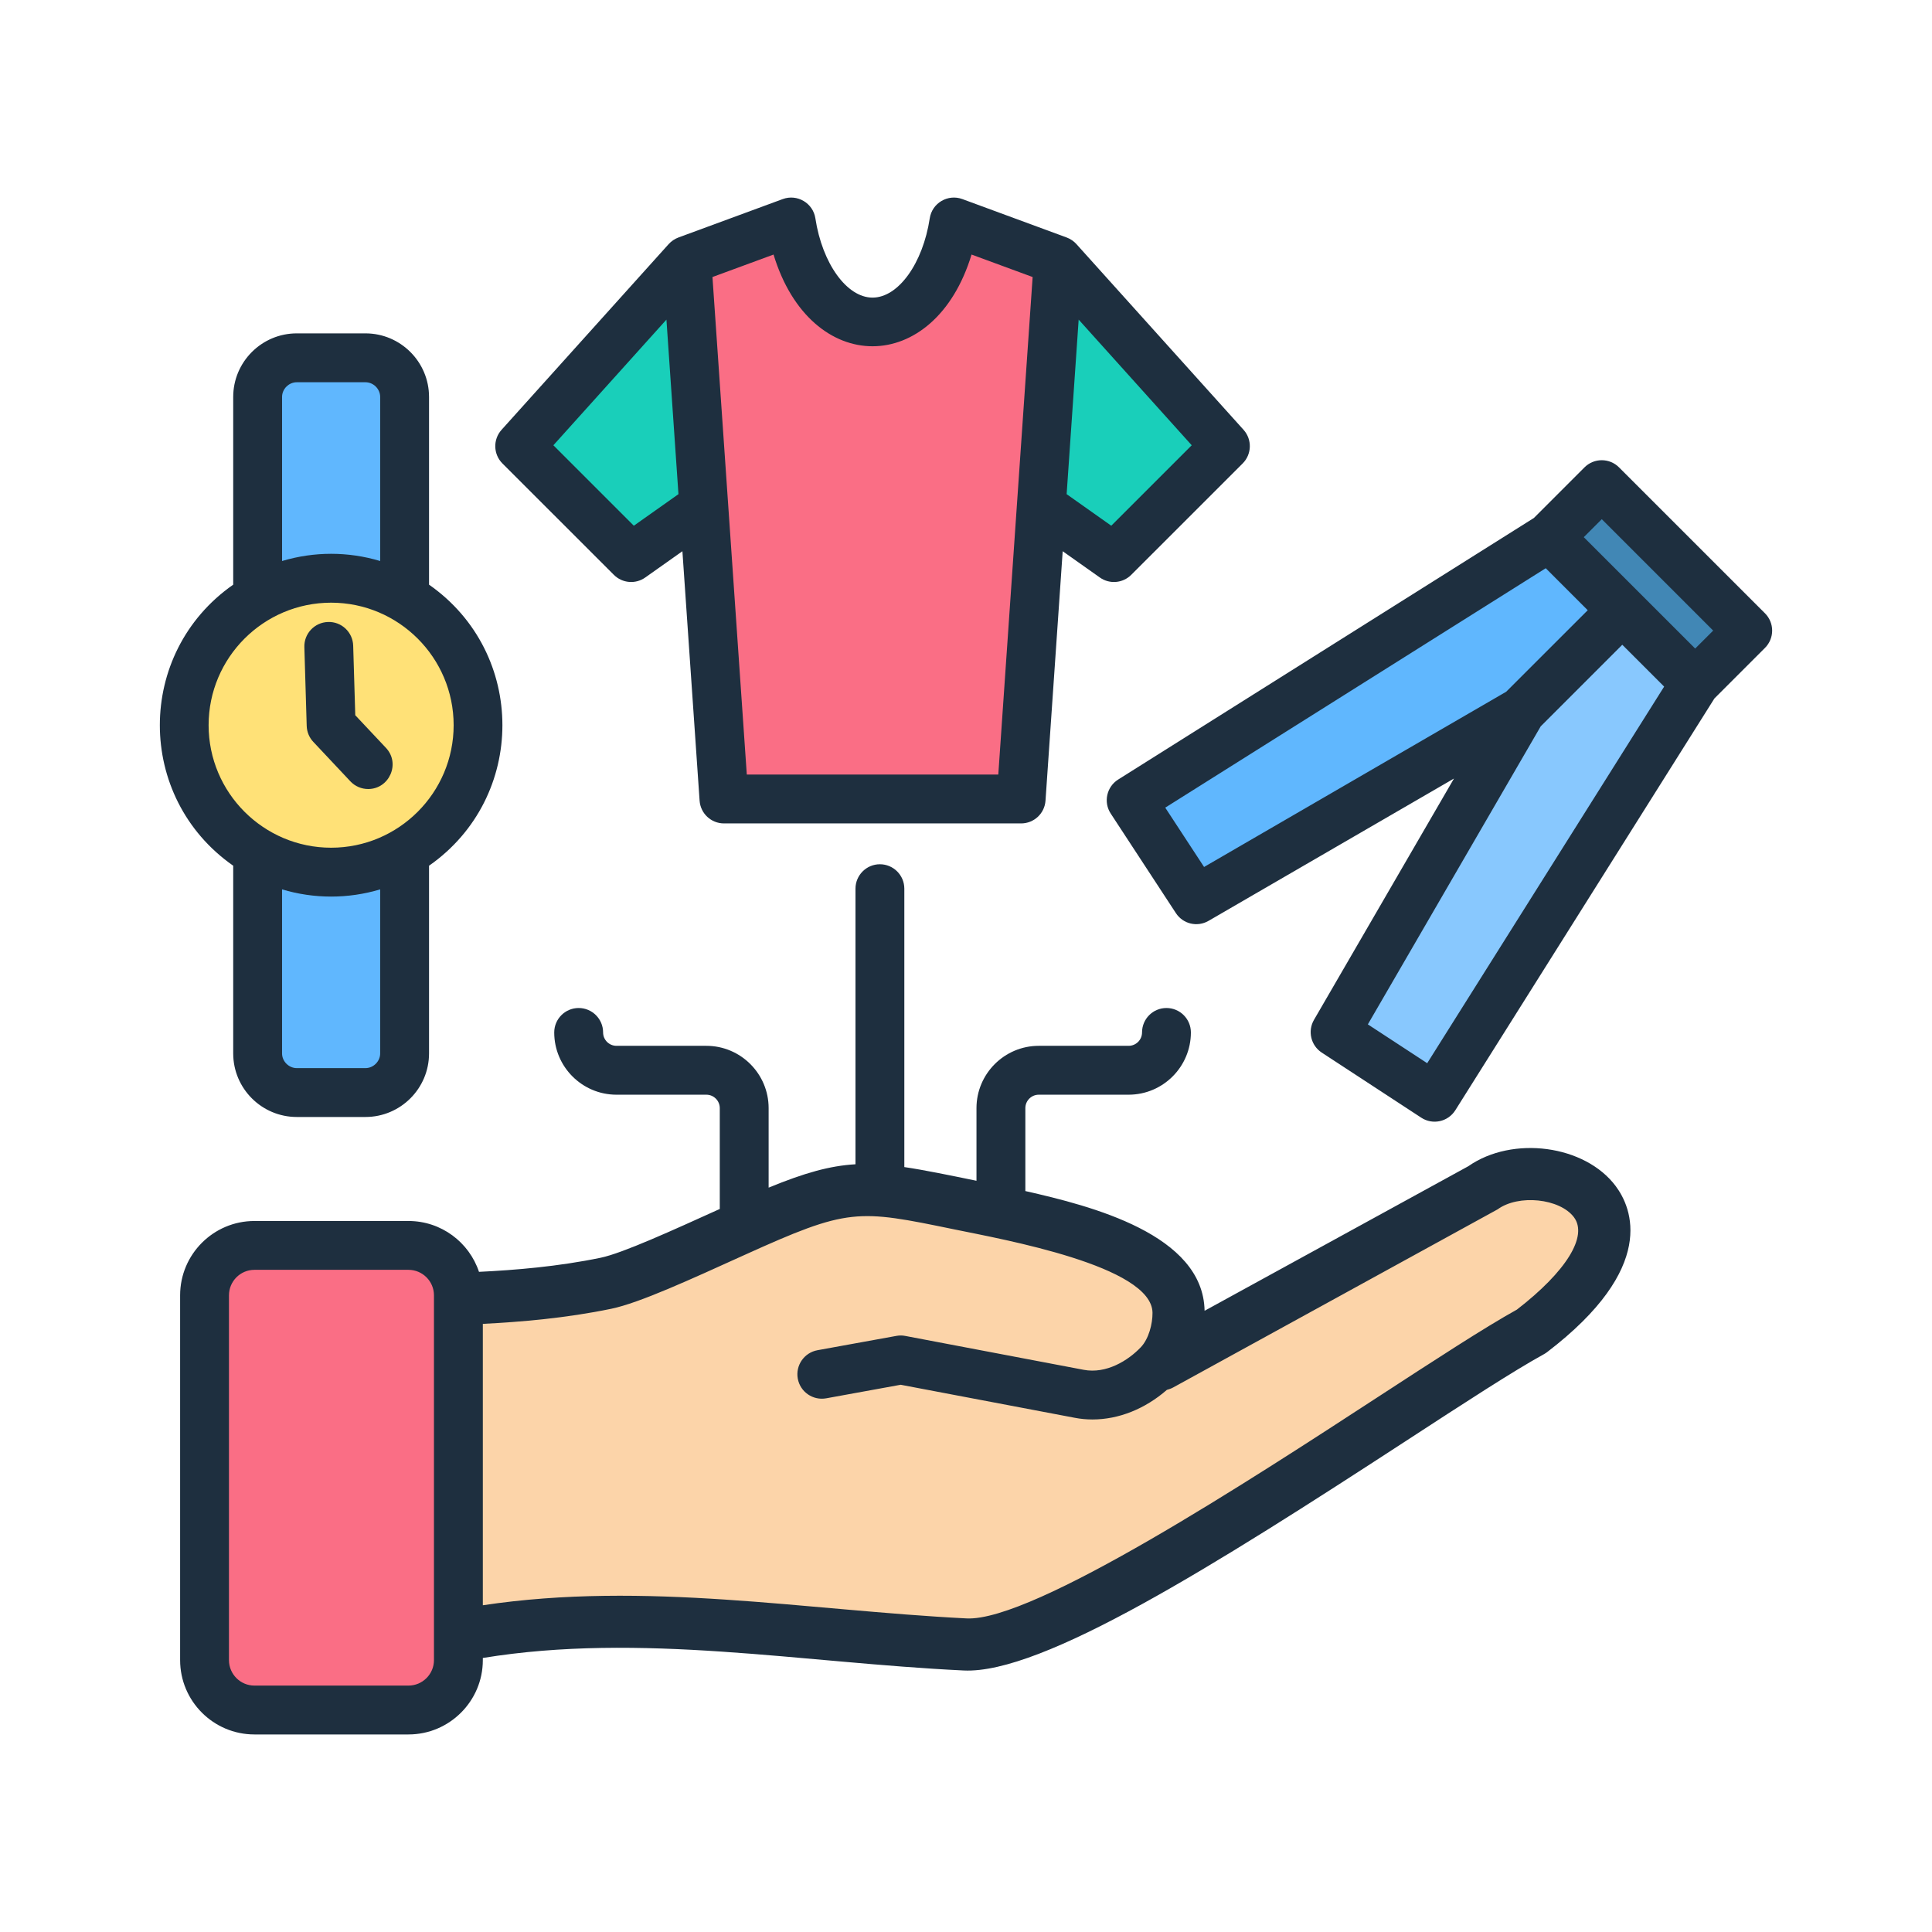 <svg id="Layer_1" enable-background="new 0 0 500 500" viewBox="0 0 500 500" xmlns="http://www.w3.org/2000/svg"><g clip-rule="evenodd" fill-rule="evenodd"><path d="m118.627 341.595v76.19c43.293-8.064 87.799-.028 131.429 2.342 17.481.95 69.229-32.748 107.18-57.46 15.047-9.798 27.98-18.22 36.052-22.684 12.224-9.413 16.575-16.695 16.427-21.838-.249-8.662-16.133-11.279-22.622-6.394-.262.216-.547.411-.855.58l-83.183 45.605-.005-.008c-.258.141-.525.261-.799.358-2.933 2.72-6.478 5.047-10.369 6.511-4.212 1.585-8.838 2.199-13.584 1.297l-45.223-8.586-19.422 3.532c-2.967.532-5.804-1.442-6.336-4.409s1.442-5.804 4.409-6.336l20.11-3.657c.728-.176 1.504-.205 2.288-.058l46.186 8.769c5.838 1.108 11.743-2.041 15.593-6.11.388-.41.824-.746 1.292-1.009.628-1.027 1.146-2.123 1.536-3.274.68-2.005.8-3.284.8-5.336 0-13.169-39.361-20.039-52.283-22.7-21.522-4.431-26.458-5.757-48.328 3.708-12.116 5.244-31.894 14.944-41.003 16.831-13.05 2.703-26.045 3.686-39.29 4.136z" fill="#fcd4a9"/><path d="m273.877 67.409 43.255 48.061-28.837 28.837-30.843-21.826 2.006-45.46z" fill="#19cfba"/><path d="m177.754 67.409-43.255 48.061 28.836 28.837 30.843-21.826-2.006-45.46z" fill="#19cfba"/><path d="m225.815 83.345c-10.229 0-18.798-11.046-21.049-25.888l-27.012 9.952 9.612 139.377h76.898l9.613-139.377-27.012-9.952c-2.252 14.842-10.821 25.888-21.05 25.888z" fill="#fa6e85"/><path d="m409.149 127.661h28.439v53.419h-28.439z" fill="#4187b5" transform="matrix(.707 -.707 .707 .707 14.844 344.58)"/><path d="m371.279 283.976 67.437-107.18-25.824-25.823-67.367 116.148z" fill="#88c8fe"/><path d="m292.747 207.1 108.196-68.077 18.902 18.903-26.158 26.158-84.086 48.77z" fill="#60b7fe"/><path d="m76.808 92.609h17.771c5.571 0 10.129 4.558 10.129 10.129v169.889c0 5.571-4.558 10.129-10.129 10.129h-17.77c-5.571 0-10.129-4.558-10.129-10.129v-169.888c-.001-5.571 4.557-10.13 10.128-10.13z" fill="#60b7fe"/><ellipse cx="85.694" cy="187.683" fill="#ffe177" rx="38.03" ry="38.03" transform="matrix(.707 -.707 .707 .707 -107.613 115.566)"/><path d="m105.714 442.553h-39.87c-7.102 0-12.913-5.811-12.913-12.913v-94.409c0-7.102 5.811-12.913 12.913-12.913h39.87c7.102 0 12.913 5.811 12.913 12.913v94.409c0 7.102-5.811 12.913-12.913 12.913z" fill="#fa6e85"/><path d="m392.577 338.921c-8.21 4.544-21.124 12.957-36.046 22.669-32.594 21.22-89.121 58.13-106.392 57.255-41.699-2.111-83.065-9.735-125.182-3.404v-72.828c9.776-.49 21.47-1.465 33.239-3.905 7.352-1.523 20.48-7.585 34.325-13.852 27.171-12.307 29.227-11.886 54.458-6.691 12.634 2.602 51.173 9.456 51.289 21.582.027 2.869-.976 6.745-2.999 8.887-3.367 3.553-9.014 6.963-14.79 5.876l-46.179-8.77c-.767-.155-1.55-.155-2.318-.011l-20.426 3.708c-3.431.629-5.716 3.921-5.093 7.352.628 3.442 3.926 5.716 7.363 5.093l19.27-3.506 45.034 8.546c1.518.298 3.058.437 4.603.437 6.745 0 13.564-2.701 19.254-7.661.57-.144 1.14-.352 1.678-.65l83.914-46.067c5.402-3.948 16.105-2.834 19.76 2.046 3.655 4.901-1.998 14.038-14.762 23.894zm-280.268 90.717c0 3.633-2.962 6.59-6.595 6.59h-39.872c-3.633 0-6.585-2.957-6.585-6.59v-94.41c0-3.633 2.952-6.596 6.585-6.596h39.872c3.633 0 6.595 2.962 6.595 6.596zm267.705-127.829-68.267 37.421c-.355-19.765-29.301-27.126-46.387-30.985v-21.465c0-1.912 1.556-3.474 3.474-3.474h23.25c8.886 0 16.116-7.224 16.116-16.111 0-3.495-2.834-6.324-6.324-6.324s-6.318 2.829-6.318 6.324c0 1.913-1.561 3.463-3.474 3.463h-23.25c-8.886 0-16.121 7.235-16.121 16.121v18.801c-6.494-1.333-13.544-2.792-18.673-3.543v-72.045c0-3.489-2.834-6.324-6.324-6.324-3.489 0-6.318 2.834-6.318 6.324v71.32c-6.675.389-13.18 2.232-22.477 6.047v-20.579c0-8.886-7.23-16.121-16.116-16.121h-23.255c-1.912 0-3.468-1.55-3.468-3.463 0-3.495-2.834-6.324-6.324-6.324s-6.324 2.829-6.324 6.324c0 8.886 7.235 16.111 16.116 16.111h23.255c1.913 0 3.474 1.561 3.474 3.474v26.1c-12.034 5.443-25.12 11.437-30.825 12.621-11.023 2.285-22.157 3.202-31.491 3.649-2.547-7.64-9.76-13.159-18.247-13.159h-39.874c-10.607 0-19.227 8.631-19.227 19.238v94.41c0 10.602 8.62 19.233 19.227 19.233h39.872c10.607 0 19.243-8.631 19.243-19.233v-.559c40.889-6.691 82.512 1.233 124.458 3.239 20.26.969 64.715-27.018 114.474-59.424 14.97-9.749 27.895-18.167 35.636-22.408.293-.16.581-.346.852-.549 28.646-21.902 21.965-37.357 17.767-42.978-7.96-10.656-26.697-13.133-38.13-5.152zm-300.64-113.941-.607-20.394c-.112-3.489 2.637-6.404 6.127-6.505 3.484-.128 6.409 2.637 6.51 6.127l.538 18.002 7.938 8.444c3.824 4.064.856 10.655-4.598 10.655-1.689 0-3.367-.671-4.614-1.998l-9.574-10.192c-1.065-1.118-1.672-2.594-1.72-4.139zm6.324-31.896c-17.485 0-31.71 14.219-31.71 31.704s14.225 31.71 31.71 31.71c17.48 0 31.705-14.225 31.705-31.71-.001-17.485-14.226-31.704-31.705-31.704zm-12.701-53.239c0-2.067 1.747-3.809 3.815-3.809h17.767c2.067 0 3.809 1.742 3.809 3.809v42.456c-8.323-2.488-17.068-2.485-25.391 0zm25.391 169.891c0 2.057-1.742 3.804-3.809 3.804h-17.768c-2.067 0-3.815-1.747-3.815-3.804v-42.455c8.288 2.485 17.103 2.489 25.391 0v42.455zm-38.034-48.577c-25.316-17.692-25.317-55.045 0-72.737v-48.577c0-9.073 7.384-16.457 16.457-16.457h17.767c9.073 0 16.457 7.384 16.457 16.457v48.577c25.317 17.692 25.316 55.045 0 72.737v48.577c0 9.073-7.384 16.451-16.457 16.451h-17.767c-9.073 0-16.457-7.378-16.457-16.451zm309.005 51.108-15.359-10.048 44.741-77.138 21.108-21.108 10.831 10.831zm-57.746-50.783-10.048-15.354 98.47-61.96 10.868 10.868-21.103 21.097zm102.924-90.009-4.656 4.656 28.833 28.827 4.656-4.651zm44.096 28.833c0 1.678-.666 3.287-1.854 4.475l-13.09 13.09-67.053 106.573c-1.898 3.006-5.874 3.857-8.817 1.923l-25.759-16.851c-2.802-1.838-3.692-5.557-2.003-8.466l36.233-62.455-63.515 36.829c-2.896 1.689-6.607.83-8.46-2.008l-16.857-25.753c-1.939-2.949-1.064-6.932 1.923-8.807l107.596-67.697 13.09-13.095c2.472-2.467 6.473-2.467 8.934 0l37.778 37.772c1.188 1.188 1.854 2.792 1.854 4.47zm-286.16-80.479 3.111 45.172-11.55 8.167-20.82-20.82zm27.719-16.84c9.601 31.655 41.647 31.648 51.246 0l15.807 5.818-8.887 128.762h-65.087l-8.887-128.762zm87.405 70.18 20.82-20.82-29.259-32.52-3.111 45.172zm-128.73 12.712c2.187 2.187 5.62 2.468 8.119.693l9.621-6.803 4.449 64.559c.234 3.314 2.983 5.882 6.313 5.882h76.893c3.33 0 6.084-2.568 6.313-5.882l4.449-64.559 9.621 6.803c2.5 1.776 5.932 1.494 8.119-.693l28.838-28.828c2.376-2.382 2.477-6.207.229-8.705l-43.255-48.065c-.666-.741-1.529-1.337-2.515-1.705l-27.011-9.947c-3.748-1.378-7.836 1.034-8.433 4.981-1.78 11.694-8.135 20.522-14.806 20.522-6.659 0-13.015-8.828-14.794-20.522-.603-3.945-4.692-6.359-8.439-4.981l-27.011 9.947c-.986.368-1.838.964-2.515 1.705l-43.249 48.065c-2.253 2.499-2.152 6.324.224 8.705z" fill="#1e2f3f"/></g></svg>